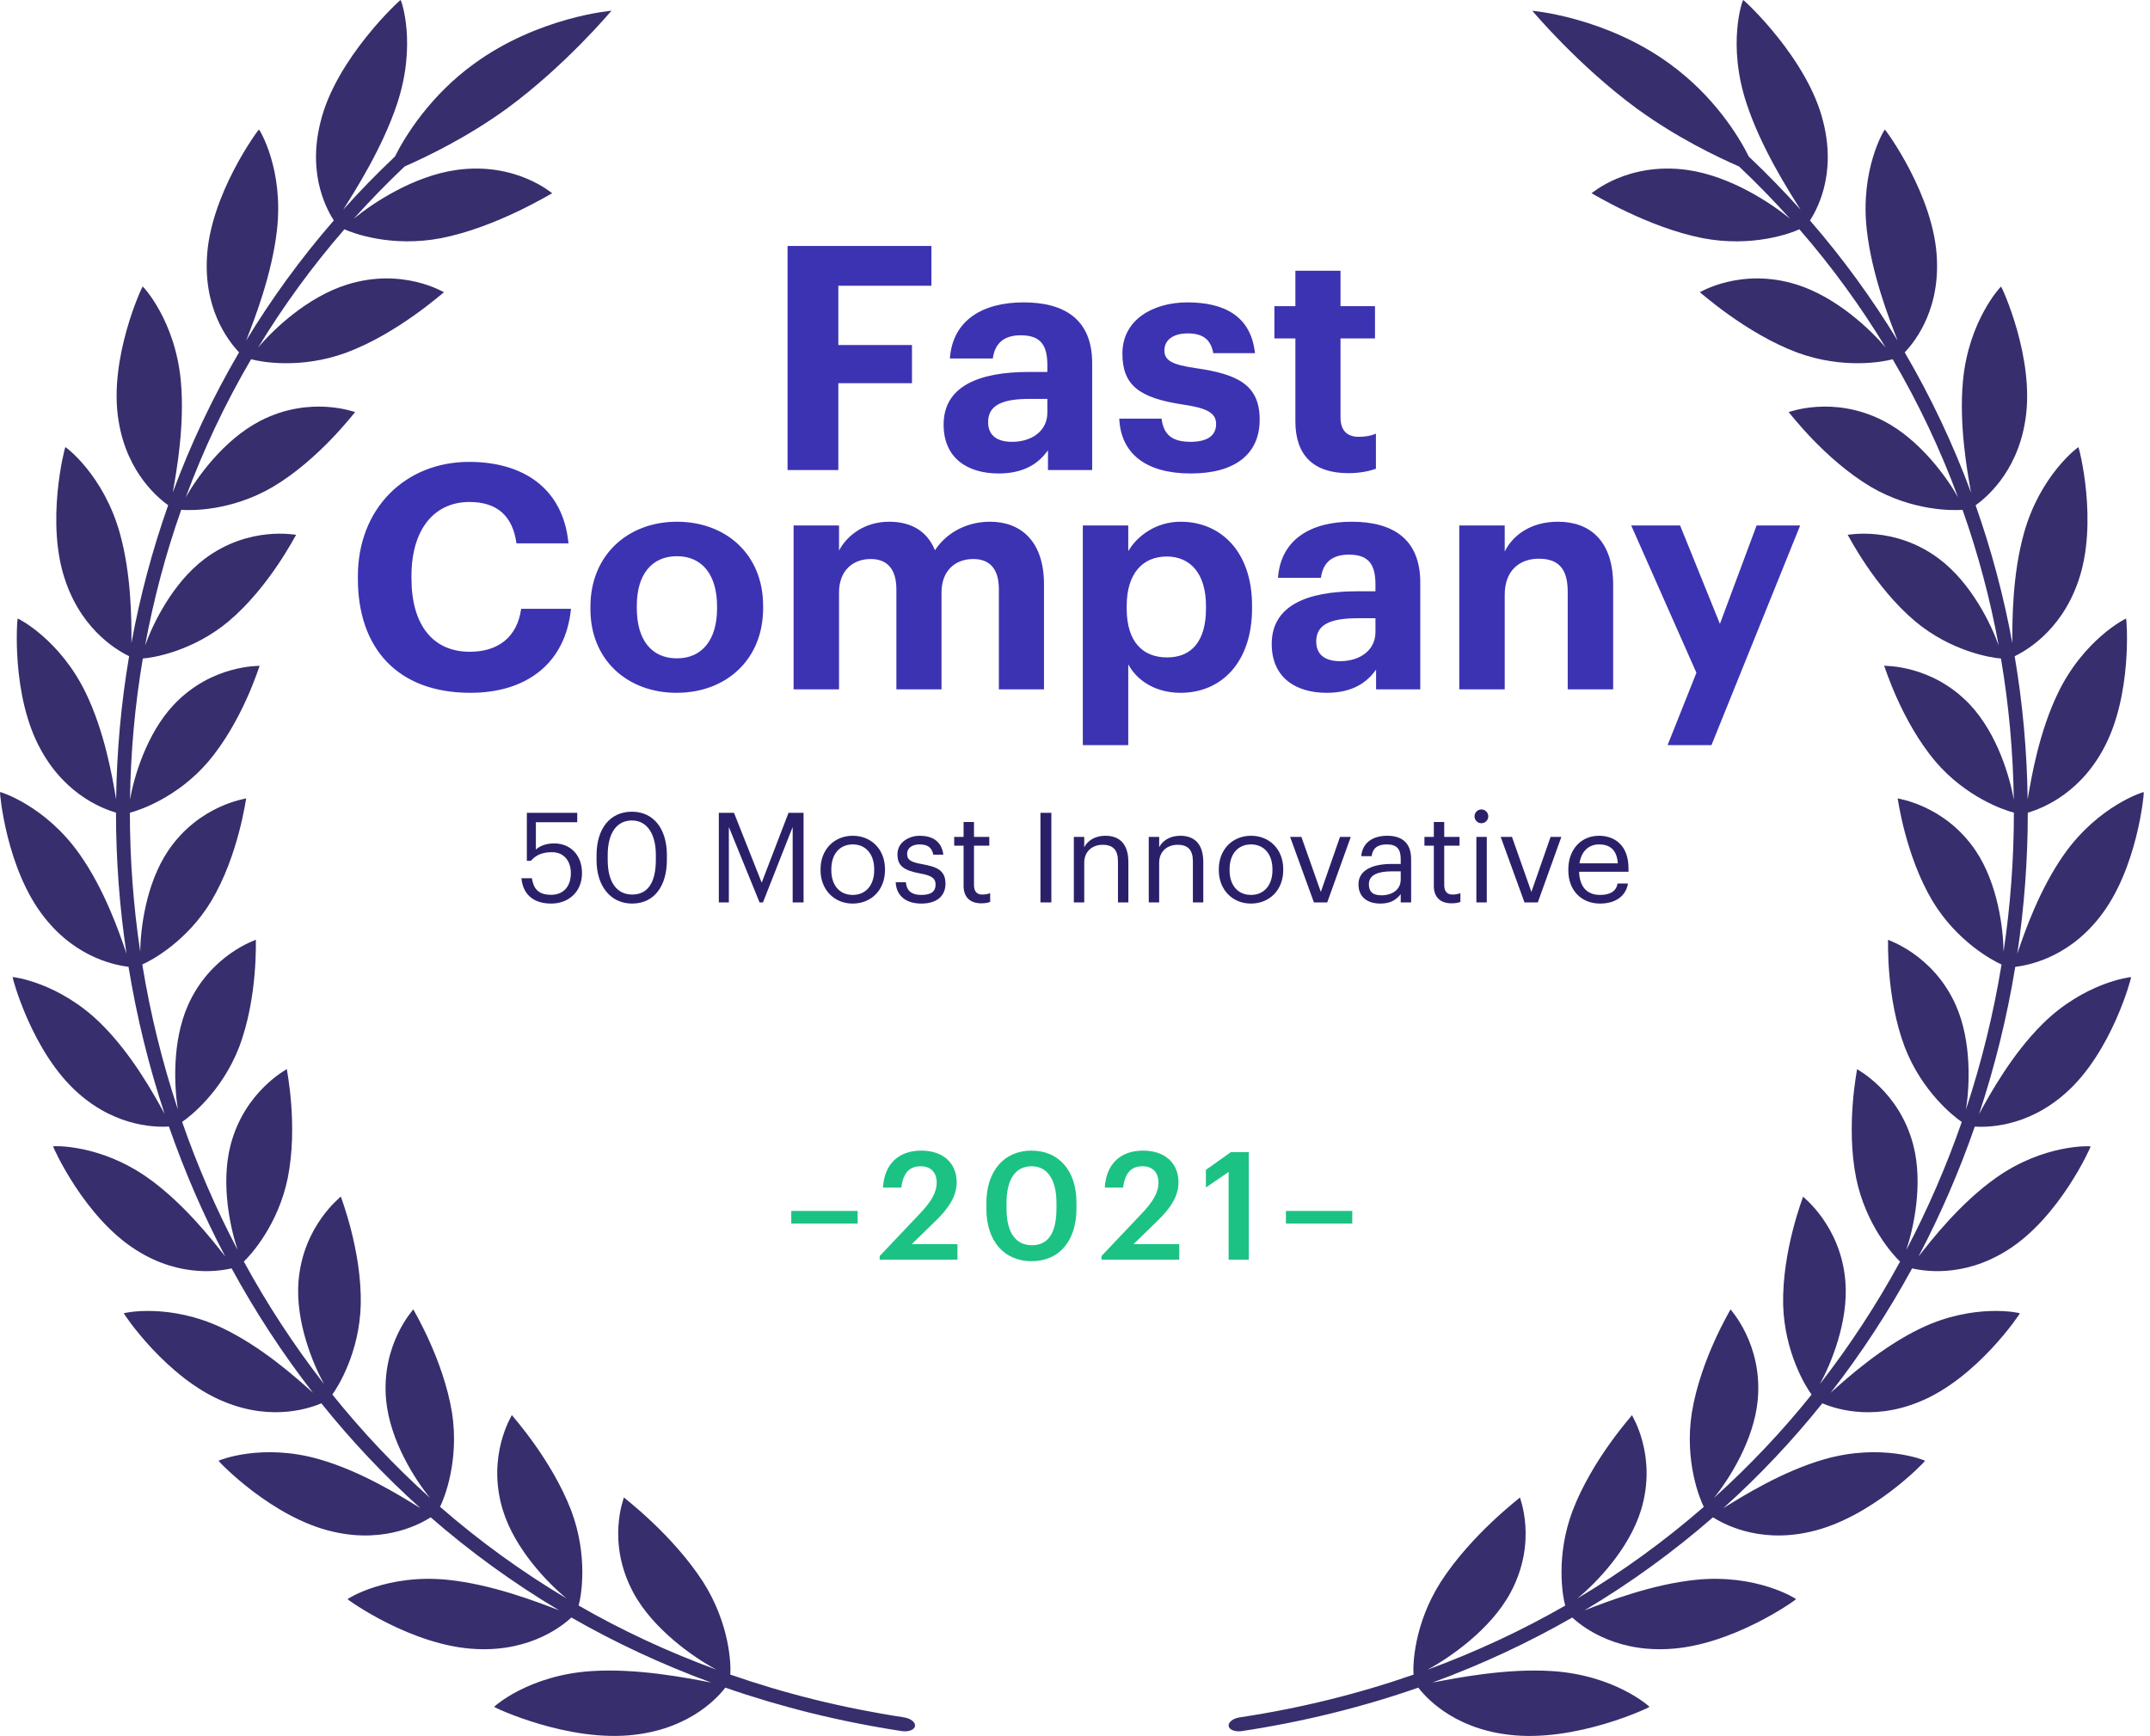 <svg width="343" height="277" viewBox="0 0 343 277" fill="none" xmlns="http://www.w3.org/2000/svg">
<path d="M144.247 274.036C134.459 272.548 125.213 270.237 116.509 267.206C116.633 265.671 116.452 259.172 112.181 252.437C107.273 244.821 99.53 238.995 99.53 238.938C99.606 238.919 96.638 245.958 101.052 254.152C104.248 260.063 110.811 264.563 114.293 266.419C106.512 263.568 99.178 260.139 92.31 256.188C92.729 254.711 93.861 248.316 91.131 241.041C87.973 232.8 81.647 225.856 81.656 225.799C81.723 225.799 77.557 232.203 80.211 240.928C82.132 247.227 87.478 252.674 90.389 255.061C83.121 250.732 76.387 245.825 70.204 240.435C70.898 239.061 73.286 233.027 72.116 225.449C70.727 216.866 65.923 208.985 65.933 208.928C65.999 208.928 60.739 214.479 61.605 223.459C62.233 229.948 66.285 236.182 68.596 239.004C62.917 233.899 57.724 228.376 53.015 222.512C53.938 221.281 57.362 215.758 57.553 208.141C57.724 199.502 54.356 190.986 54.376 190.929C54.433 190.948 48.335 195.523 47.622 204.466C47.108 210.927 49.962 217.7 51.693 220.845C46.889 214.668 42.618 208.123 38.899 201.302C40.022 200.25 44.369 195.429 45.9 188.002C47.593 179.571 45.729 170.638 45.757 170.59C45.815 170.619 39.032 174.058 36.787 182.706C35.17 188.959 36.778 196.073 37.91 199.445C34.447 192.862 31.489 186.022 29.054 179.012C30.338 178.169 35.418 174.143 38.138 167.104C41.182 159.1 40.783 149.996 40.821 149.949C40.868 149.987 33.62 152.251 29.996 160.388C27.389 166.271 27.817 173.537 28.379 177.032C25.877 169.482 23.974 161.743 22.7 153.899C24.108 153.293 29.805 150.242 33.696 143.801C38.072 136.469 39.232 127.431 39.28 127.394C39.318 127.441 31.784 128.388 26.819 135.758C23.242 141.082 22.415 148.301 22.367 151.834C21.273 144.502 20.721 137.094 20.721 129.677C22.205 129.317 28.331 127.252 33.22 121.539C38.728 115.031 41.372 106.278 41.42 106.24C41.458 106.288 33.848 105.975 27.741 112.436C23.337 117.106 21.349 124.097 20.74 127.574C20.845 120.052 21.52 112.521 22.785 105.075C24.317 104.971 30.7 103.967 36.493 99.126C43.027 93.603 47.175 85.362 47.241 85.334C47.27 85.39 39.793 83.799 32.64 89.18C27.475 93.073 24.336 99.666 23.147 103.001C24.498 95.678 26.41 88.431 28.911 81.345C30.443 81.487 36.921 81.563 43.503 77.708C50.942 73.303 56.582 65.772 56.658 65.753C56.678 65.81 49.553 62.996 41.486 67.174C35.665 70.196 31.394 76.23 29.634 79.347C32.431 71.787 35.903 64.417 40.06 57.322C41.553 57.739 47.936 58.951 55.251 56.27C63.507 53.192 70.755 46.627 70.832 46.627C70.851 46.684 64.316 42.629 55.412 45.395C48.982 47.394 43.522 52.661 41.173 55.465C45.158 48.9 49.743 42.582 54.946 36.585C56.354 37.239 62.48 39.503 70.356 38.006C79.259 36.263 88.011 30.826 88.096 30.835C88.106 30.902 82.36 25.777 72.801 27.122C65.895 28.098 59.341 32.493 56.43 34.909C58.998 32.048 61.7 29.263 64.553 26.563C68.13 24.981 74.475 21.959 80.915 17.289C90.332 10.355 97.494 1.763 97.551 1.715C97.656 1.687 85.861 2.682 75.578 10.213C68.682 15.233 64.734 21.533 63.003 24.981C60.111 27.719 57.362 30.542 54.756 33.45C56.811 30.191 61.005 23.57 63.327 16.635C66.542 7.03 64.002 0.001 63.916 0.001C63.869 -0.094 53.567 9.37 51.132 19.468C48.916 28.249 52.464 33.914 53.253 35.174C47.974 41.256 43.313 47.669 39.27 54.338C40.63 50.861 43.37 43.813 44.178 36.775C45.31 27.027 41.391 20.661 41.315 20.671C41.258 20.585 33.363 31.252 33.002 41.388C32.602 50.208 37.13 55.134 38.138 56.223C33.924 63.422 30.395 70.906 27.561 78.589C28.207 74.989 29.492 67.685 28.845 60.761C27.951 51.155 22.833 45.699 22.767 45.717C22.7 45.642 17.268 57.255 18.914 67.126C20.274 75.728 25.63 79.735 26.828 80.616C24.288 87.806 22.338 95.157 20.969 102.593C20.988 98.965 20.969 91.633 19.095 84.993C16.498 75.785 10.486 71.304 10.429 71.342C10.363 71.276 7.157 83.458 10.486 92.827C13.321 101.002 19.266 104.043 20.598 104.706C19.314 112.265 18.629 119.9 18.524 127.545C17.934 123.974 16.688 116.784 13.701 110.598C9.573 102.025 2.867 98.653 2.819 98.69C2.743 98.634 1.716 111.072 6.558 119.711C10.724 127.261 17.078 129.241 18.505 129.667C18.505 137.198 19.066 144.72 20.179 152.166C19.028 148.746 16.641 141.868 12.684 136.279C7.214 128.53 0.051 126.342 0.004 126.38C-0.072 126.333 0.955 138.723 7.119 146.434C12.446 153.179 19.028 154.079 20.503 154.269C21.806 162.226 23.727 170.088 26.267 177.752C24.545 174.579 21.016 168.213 16.174 163.41C9.468 156.741 2.049 155.86 2.011 155.907C1.925 155.869 5.064 167.891 12.446 174.399C18.838 180.101 25.468 179.836 26.952 179.76C29.425 186.875 32.421 193.818 35.941 200.506C33.715 197.645 29.197 191.933 23.642 187.983C15.946 182.508 8.498 182.858 8.47 182.915C8.384 182.896 13.406 194.254 21.758 199.483C28.997 204.078 35.494 202.713 36.949 202.391C40.725 209.316 45.053 215.957 49.933 222.237C47.222 219.793 41.743 214.915 35.579 211.959C27.047 207.857 19.77 209.496 19.751 209.553C19.656 209.553 26.562 219.926 35.741 223.658C43.703 226.955 49.895 224.492 51.265 223.923C56.04 229.873 61.319 235.481 67.074 240.662C63.916 238.692 57.591 234.761 50.961 232.857C41.781 230.204 34.876 233.027 34.866 233.093C34.771 233.103 43.408 242.244 53.206 244.423C61.719 246.374 67.455 242.907 68.71 242.112C74.988 247.587 81.828 252.56 89.2 256.956C85.604 255.563 78.441 252.807 71.45 252.087C61.757 251.092 55.45 255.099 55.45 255.165C55.346 255.194 65.743 262.706 76.035 263.132C84.986 263.549 90.056 259.106 91.159 258.102C98.132 262.1 105.57 265.586 113.475 268.484C109.499 267.717 101.632 266.183 94.403 266.647C84.386 267.281 78.831 272.293 78.841 272.359C78.736 272.406 90.693 278.109 101.29 276.802C110.507 275.712 114.797 270.464 115.72 269.29C124.556 272.368 133.945 274.708 143.876 276.224C144.951 276.385 145.892 276.015 145.978 275.409C146.064 274.803 145.265 274.197 144.218 274.036" fill="#372E6D"/>
<path d="M329.553 174.408C336.934 167.9 340.073 155.879 339.987 155.917C339.949 155.869 332.53 156.75 325.824 163.419C320.982 168.222 317.453 174.588 315.731 177.762C318.271 170.098 320.202 162.235 321.505 154.278C322.98 154.089 329.562 153.189 334.889 146.444C341.053 138.742 342.09 126.342 342.004 126.389C341.956 126.342 334.803 128.54 329.324 136.289C325.367 141.878 322.98 148.755 321.829 152.175C322.942 144.729 323.503 137.208 323.503 129.677C324.93 129.25 331.284 127.261 335.45 119.72C340.292 111.081 339.264 98.643 339.188 98.7C339.141 98.662 332.435 102.025 328.306 110.607C325.32 116.793 324.073 123.983 323.484 127.555C323.379 119.91 322.694 112.275 321.41 104.715C322.742 104.052 328.687 101.011 331.522 92.836C334.851 83.467 331.645 71.285 331.579 71.351C331.522 71.323 325.5 75.794 322.913 85.002C321.039 91.642 321.02 98.975 321.039 102.612C319.669 95.176 317.719 87.825 315.18 80.625C316.378 79.744 321.743 75.737 323.094 67.136C324.73 57.265 319.298 45.651 319.241 45.727C319.175 45.708 314.057 51.174 313.163 60.77C312.516 67.695 313.8 74.989 314.447 78.598C311.603 70.925 308.083 63.432 303.87 56.232C304.878 55.143 309.406 50.217 309.006 41.398C308.645 31.271 300.75 20.595 300.693 20.68C300.616 20.671 296.697 27.037 297.829 36.784C298.638 43.823 301.377 50.871 302.738 54.347C298.685 47.678 294.034 41.265 288.755 35.183C289.544 33.923 293.092 28.259 290.876 19.477C288.45 9.37 278.149 -0.094 278.092 0.001C278.006 0.001 275.457 7.03 278.681 16.645C280.993 23.579 285.197 30.201 287.252 33.459C284.645 30.551 281.896 27.728 279.005 24.991C277.283 21.533 273.326 15.243 266.43 10.222C256.147 2.691 244.352 1.696 244.456 1.725C244.513 1.772 251.676 10.364 261.093 17.298C267.523 21.978 273.878 25 277.454 26.573C280.308 29.272 283.009 32.057 285.578 34.909C282.667 32.493 276.113 28.098 269.207 27.122C259.638 25.777 253.902 30.892 253.912 30.835C254.007 30.835 262.758 36.263 271.652 38.006C279.528 39.503 285.654 37.248 287.062 36.585C292.265 42.572 296.85 48.891 300.835 55.465C298.476 52.661 293.026 47.404 286.595 45.395C277.692 42.629 271.157 46.684 271.176 46.627C271.262 46.627 278.501 53.192 286.757 56.27C294.072 58.951 300.455 57.739 301.948 57.322C306.105 64.417 309.577 71.787 312.373 79.347C310.623 76.23 306.343 70.196 300.521 67.174C292.455 62.996 285.321 65.81 285.349 65.753C285.425 65.772 291.066 73.303 298.505 77.708C305.087 81.554 311.565 81.487 313.096 81.345C315.598 88.431 317.52 95.668 318.861 103.001C317.672 99.657 314.533 93.073 309.368 89.18C302.214 83.799 294.738 85.39 294.766 85.334C294.833 85.362 298.98 93.603 305.515 99.126C311.308 103.967 317.691 104.971 319.222 105.075C320.487 112.521 321.163 120.043 321.267 127.574C320.659 124.097 318.671 117.106 314.266 112.426C308.16 105.966 300.55 106.278 300.588 106.231C300.645 106.269 303.289 115.012 308.787 121.53C313.677 127.242 319.803 129.307 321.286 129.667C321.286 137.084 320.735 144.502 319.641 151.834C319.593 148.301 318.766 141.082 315.199 135.758C310.233 128.388 302.7 127.441 302.738 127.394C302.785 127.432 303.946 136.469 308.321 143.801C312.212 150.242 317.919 153.293 319.317 153.899C318.033 161.743 316.14 169.482 313.639 177.032C314.2 173.537 314.628 166.271 312.022 160.398C308.407 152.26 301.149 149.996 301.206 149.958C301.244 150.006 300.845 159.1 303.889 167.114C306.609 174.152 311.698 178.178 312.973 179.021C310.538 186.031 307.579 192.871 304.117 199.455C305.249 196.082 306.856 188.968 305.239 182.716C302.994 174.067 296.212 170.628 296.269 170.6C296.298 170.657 294.433 179.58 296.127 188.011C297.658 195.438 302.005 200.26 303.128 201.311C299.408 208.132 295.137 214.678 290.334 220.854C292.065 217.719 294.919 210.945 294.405 204.485C293.692 195.542 287.594 190.967 287.651 190.948C287.67 191.005 284.303 199.521 284.474 208.16C284.674 215.767 288.089 221.299 289.012 222.531C284.313 228.395 279.109 233.908 273.431 239.014C275.733 236.191 279.785 229.948 280.413 223.459C281.278 214.479 276.018 208.937 276.084 208.928C276.094 208.985 271.29 216.866 269.902 225.458C268.722 233.027 271.11 239.071 271.813 240.444C265.631 245.835 258.896 250.742 251.629 255.071C254.539 252.693 259.885 247.246 261.807 240.937C264.461 232.212 260.285 225.799 260.361 225.809C260.361 225.875 254.045 232.819 250.887 241.051C248.157 248.326 249.289 254.72 249.707 256.198C242.839 260.139 235.505 263.577 227.724 266.429C231.206 264.563 237.769 260.072 240.965 254.161C245.379 245.967 242.411 238.929 242.487 238.948C242.487 239.005 234.744 244.83 229.836 252.447C225.565 259.182 225.384 265.69 225.508 267.215C216.804 270.246 207.559 272.558 197.771 274.036C196.715 274.197 195.925 274.803 196.011 275.409C196.096 276.016 197.038 276.385 198.113 276.224C208.044 274.718 217.442 272.368 226.269 269.29C227.182 270.464 231.482 275.722 240.699 276.802C251.296 278.119 263.262 272.406 263.148 272.359C263.148 272.293 257.602 267.281 247.586 266.647C240.357 266.183 232.49 267.717 228.514 268.484C236.419 265.586 243.857 262.1 250.83 258.102C251.933 259.106 257.003 263.549 265.954 263.132C276.256 262.715 286.643 255.194 286.538 255.165C286.538 255.099 280.232 251.092 270.539 252.087C263.547 252.797 256.385 255.563 252.789 256.956C260.171 252.56 267 247.578 273.278 242.112C274.543 242.898 280.27 246.374 288.783 244.423C298.59 242.244 307.218 233.103 307.123 233.093C307.113 233.027 300.207 230.204 291.028 232.857C284.398 234.761 278.073 238.692 274.914 240.662C280.679 235.481 285.958 229.873 290.724 223.923C292.093 224.492 298.286 226.964 306.248 223.658C315.427 219.926 322.333 209.543 322.238 209.553C322.219 209.496 314.951 207.857 306.409 211.959C300.245 214.915 294.766 219.793 292.055 222.237C296.935 215.966 301.273 209.316 305.049 202.391C306.495 202.713 312.992 204.078 320.24 199.493C328.592 194.273 333.614 182.905 333.529 182.924C333.5 182.868 326.052 182.508 318.357 187.992C312.802 191.943 308.283 197.655 306.057 200.516C309.577 193.828 312.573 186.894 315.046 179.77C316.53 179.846 323.16 180.12 329.553 174.408Z" fill="#372E6D"/>
<path d="M125.643 75H133.743V61.15H145.493V55.05H133.743V45.6H148.593V39.25H125.643V75ZM159.289 75.55C163.389 75.55 165.689 73.95 167.189 71.85V75H174.239V57.95C174.239 50.85 169.689 48.25 163.289 48.25C156.889 48.25 151.989 51 151.539 57.2H158.389C158.689 54.95 159.989 53.5 162.839 53.5C166.139 53.5 167.089 55.2 167.089 58.3V59.35H164.139C156.139 59.35 150.539 61.65 150.539 67.75C150.539 73.25 154.539 75.55 159.289 75.55ZM161.439 70.5C158.789 70.5 157.639 69.25 157.639 67.35C157.639 64.55 160.089 63.65 164.289 63.65H167.089V65.85C167.089 68.75 164.639 70.5 161.439 70.5ZM189.962 75.55C196.862 75.55 200.962 72.6 200.962 66.95C200.962 61.35 197.362 59.7 190.812 58.75C187.012 58.2 185.762 57.55 185.762 55.9C185.762 54.3 187.112 53.2 189.462 53.2C191.962 53.2 193.162 54.2 193.562 56.35H200.212C199.562 50.35 195.212 48.25 189.412 48.25C184.062 48.25 179.062 50.95 179.062 56.4C179.062 61.5 181.762 63.5 188.712 64.55C192.462 65.1 194.012 65.85 194.012 67.65C194.012 69.45 192.712 70.5 189.912 70.5C186.762 70.5 185.612 69.15 185.312 66.8H178.562C178.812 72.45 182.912 75.55 189.962 75.55ZM215.109 75.5C217.059 75.5 218.509 75.15 219.509 74.8V69.2C218.659 69.55 217.859 69.7 216.759 69.7C214.909 69.7 213.859 68.7 213.859 66.6V54H219.359V48.85H213.859V43.2H206.659V48.85H203.309V54H206.659V67.25C206.659 72.7 209.609 75.5 215.109 75.5ZM75.044 110.55C83.844 110.55 90.194 106 91.094 97.15H83.144C82.494 101.75 79.394 104 74.944 104C69.044 104 65.644 99.7 65.644 92.3V91.9C65.644 84.5 69.244 80.1 74.894 80.1C79.394 80.1 81.794 82.4 82.394 86.7H90.694C89.844 77.9 83.444 73.7 74.844 73.7C64.694 73.7 57.094 81.1 57.094 91.95V92.35C57.094 103.35 63.344 110.55 75.044 110.55ZM107.944 110.55C115.794 110.55 121.744 105.3 121.744 97.05V96.65C121.744 88.5 115.844 83.25 107.994 83.25C100.144 83.25 94.194 88.6 94.194 96.8V97.2C94.194 105.35 100.144 110.55 107.944 110.55ZM107.994 105.05C103.894 105.05 101.594 102.05 101.594 97.05V96.65C101.594 91.65 103.994 88.75 107.994 88.75C112.044 88.75 114.394 91.75 114.394 96.75V97.1C114.394 102.05 112.044 105.05 107.994 105.05ZM126.604 110H133.854V94.55C133.854 91 136.104 89.2 138.904 89.2C141.454 89.2 143.004 90.7 143.004 94.05V110H150.204V94.55C150.204 91 152.454 89.2 155.254 89.2C157.854 89.2 159.354 90.7 159.354 94.05V110H166.554V93.25C166.554 86.3 162.804 83.25 157.954 83.25C154.654 83.25 151.254 84.65 149.154 87.8C147.904 84.7 145.304 83.25 141.854 83.25C137.954 83.25 135.154 85.4 133.854 87.85V83.85H126.604V110ZM172.747 118.9H179.997V106C181.347 108.55 184.297 110.55 188.347 110.55C194.847 110.55 199.747 105.7 199.747 97.05V96.65C199.747 88 194.747 83.25 188.347 83.25C184.497 83.25 181.447 85.45 179.997 87.95V83.85H172.747V118.9ZM186.197 104.9C182.247 104.9 179.747 102.35 179.747 97.1V96.7C179.747 91.45 182.347 88.8 186.147 88.8C189.797 88.8 192.397 91.4 192.397 96.7V97.1C192.397 102.2 190.197 104.9 186.197 104.9ZM211.633 110.55C215.733 110.55 218.033 108.95 219.533 106.85V110H226.583V92.95C226.583 85.85 222.033 83.25 215.633 83.25C209.233 83.25 204.333 86 203.883 92.2H210.733C211.033 89.95 212.333 88.5 215.183 88.5C218.483 88.5 219.433 90.2 219.433 93.3V94.35H216.483C208.483 94.35 202.883 96.65 202.883 102.75C202.883 108.25 206.883 110.55 211.633 110.55ZM213.783 105.5C211.133 105.5 209.983 104.25 209.983 102.35C209.983 99.55 212.433 98.65 216.633 98.65H219.433V100.85C219.433 103.75 216.983 105.5 213.783 105.5ZM232.805 110H240.055V94.9C240.055 91.05 242.405 89.15 245.505 89.15C248.705 89.15 250.105 90.85 250.105 94.4V110H257.355V93.35C257.355 86.35 253.705 83.25 248.555 83.25C244.205 83.25 241.355 85.4 240.055 88V83.85H232.805V110ZM266.037 118.9H273.037L287.187 83.85H280.237L274.387 99.55L268.037 83.85H260.237L270.637 107.35L266.037 118.9Z" fill="#3C33B2"/>
<path d="M87.95 144.179C90.67 144.179 92.85 142.339 92.85 139.319C92.85 136.399 90.97 134.579 88.41 134.579C87.05 134.579 86.07 135.019 85.49 135.559V131.199H92.09V129.699H84.05V137.359H84.69C85.45 136.499 86.41 135.979 88.07 135.979C89.89 135.979 91.07 137.299 91.07 139.319C91.07 141.479 89.87 142.779 87.93 142.779C85.75 142.779 85.13 141.699 84.85 140.139H83.19C83.39 142.479 84.87 144.179 87.95 144.179ZM100.851 144.179C104.371 144.179 106.391 141.379 106.391 137.219V136.419C106.391 132.339 104.331 129.519 100.811 129.519C97.311 129.519 95.171 132.239 95.171 136.459V137.259C95.171 141.419 97.431 144.179 100.851 144.179ZM100.851 142.739C98.471 142.739 96.951 140.859 96.951 137.239V136.439C96.951 132.919 98.391 130.919 100.811 130.919C103.231 130.919 104.631 133.079 104.631 136.399V137.199C104.631 140.819 103.351 142.739 100.851 142.739ZM114.677 143.999H116.277V131.959L121.177 143.999H121.717L126.457 131.959V143.999H128.197V129.699H125.797L121.517 140.839L117.097 129.699H114.677V143.999ZM136.026 144.179C139.006 144.179 141.186 141.999 141.186 138.839V138.679C141.186 135.539 139.006 133.359 136.046 133.359C133.086 133.359 130.906 135.559 130.906 138.699V138.859C130.906 141.919 133.046 144.179 136.026 144.179ZM136.046 142.799C133.926 142.799 132.626 141.239 132.626 138.859V138.699C132.626 136.299 133.946 134.739 136.046 134.739C138.126 134.739 139.466 136.299 139.466 138.719V138.859C139.466 141.219 138.146 142.799 136.046 142.799ZM146.996 144.179C149.536 144.179 150.836 142.899 150.836 140.999C150.836 138.779 149.316 138.299 147.156 137.899C145.236 137.559 144.716 137.179 144.716 136.239C144.716 135.339 145.496 134.739 146.696 134.739C148.016 134.739 148.656 135.239 148.896 136.379H150.496C150.216 134.119 148.596 133.359 146.716 133.359C145.076 133.359 143.176 134.359 143.176 136.299C143.176 138.119 144.096 138.879 146.816 139.379C148.436 139.679 149.256 140.039 149.256 141.139C149.256 142.259 148.556 142.799 146.976 142.799C145.296 142.799 144.636 142.019 144.516 140.779H142.896C142.996 142.919 144.496 144.179 146.996 144.179ZM156.546 144.139C157.226 144.139 157.626 144.039 157.966 143.919V142.519C157.606 142.659 157.206 142.739 156.686 142.739C155.846 142.739 155.386 142.239 155.386 141.219V134.939H157.826V133.539H155.386V131.159H153.726V133.539H152.226V134.939H153.726V141.379C153.726 143.019 154.646 144.139 156.546 144.139ZM165.988 143.999H167.728V129.699H165.988V143.999ZM171.315 143.999H172.975V137.659C172.975 135.779 174.355 134.799 175.895 134.799C177.575 134.799 178.355 135.619 178.355 137.459V143.999H180.015V137.579C180.015 134.539 178.495 133.359 176.335 133.359C174.615 133.359 173.455 134.219 172.975 135.199V133.539H171.315V143.999ZM183.268 143.999H184.928V137.659C184.928 135.779 186.308 134.799 187.848 134.799C189.528 134.799 190.308 135.619 190.308 137.459V143.999H191.968V137.579C191.968 134.539 190.448 133.359 188.288 133.359C186.568 133.359 185.408 134.219 184.928 135.199V133.539H183.268V143.999ZM199.561 144.179C202.541 144.179 204.721 141.999 204.721 138.839V138.679C204.721 135.539 202.541 133.359 199.581 133.359C196.621 133.359 194.441 135.559 194.441 138.699V138.859C194.441 141.919 196.581 144.179 199.561 144.179ZM199.581 142.799C197.461 142.799 196.161 141.239 196.161 138.859V138.699C196.161 136.299 197.481 134.739 199.581 134.739C201.661 134.739 203.001 136.299 203.001 138.719V138.859C203.001 141.219 201.681 142.799 199.581 142.799ZM209.618 143.999H211.738L215.498 133.539H213.778L210.718 142.319L207.618 133.539H205.818L209.618 143.999ZM220.204 144.179C221.744 144.179 222.684 143.659 223.464 142.679V143.999H225.124V137.099C225.124 134.179 223.304 133.359 221.304 133.359C219.284 133.359 217.384 134.239 217.164 136.619H218.824C218.984 135.339 219.784 134.739 221.224 134.739C222.824 134.739 223.464 135.439 223.464 137.099V137.859H221.964C219.284 137.859 216.724 138.679 216.724 141.099C216.724 143.239 218.264 144.179 220.204 144.179ZM220.364 142.859C218.904 142.859 218.384 142.179 218.384 141.099C218.384 139.559 219.924 139.039 222.024 139.039H223.464V140.339C223.464 141.959 222.124 142.859 220.364 142.859ZM231.565 144.139C232.245 144.139 232.645 144.039 232.985 143.919V142.519C232.625 142.659 232.225 142.739 231.705 142.739C230.865 142.739 230.405 142.239 230.405 141.219V134.939H232.845V133.539H230.405V131.159H228.745V133.539H227.245V134.939H228.745V141.379C228.745 143.019 229.665 144.139 231.565 144.139ZM236.334 131.359C236.934 131.359 237.434 130.859 237.434 130.259C237.434 129.659 236.934 129.159 236.334 129.159C235.734 129.159 235.234 129.659 235.234 130.259C235.234 130.859 235.734 131.359 236.334 131.359ZM235.534 143.999H237.194V133.539H235.534V143.999ZM243.212 143.999H245.332L249.092 133.539H247.372L244.312 142.319L241.212 133.539H239.412L243.212 143.999ZM255.263 144.179C257.623 144.179 259.363 143.079 259.723 140.979H258.063C257.843 142.199 256.903 142.799 255.283 142.799C253.143 142.799 252.003 141.479 251.923 139.099H259.803V138.559C259.803 134.819 257.523 133.359 255.103 133.359C252.223 133.359 250.203 135.559 250.203 138.719V138.879C250.203 142.099 252.303 144.179 255.263 144.179ZM251.983 137.759C252.263 135.899 253.403 134.739 255.103 134.739C256.823 134.739 257.943 135.599 258.103 137.759H251.983Z" fill="#2A206A"/>
<path d="M126.236 195.24H136.82V193.224H126.236V195.24ZM140.338 201H152.746V198.528H145.45L149.266 194.808C151.306 192.84 152.626 190.896 152.626 188.664C152.626 185.64 150.514 183.6 146.962 183.6C143.338 183.6 141.082 185.76 140.866 189.504H143.794C144.082 187.08 145.162 186.096 146.866 186.096C148.522 186.096 149.434 187.104 149.434 188.712C149.434 190.344 148.45 191.856 146.818 193.584L140.338 200.424V201ZM164.56 201.24C169.048 201.24 171.736 197.952 171.736 192.792V191.928C171.736 186.768 168.904 183.6 164.56 183.6C160.24 183.6 157.36 186.792 157.36 192V192.864C157.36 198.024 160.192 201.24 164.56 201.24ZM164.632 198.696C162.064 198.696 160.576 196.728 160.576 192.84V191.976C160.576 188.16 161.992 186.096 164.584 186.096C167.152 186.096 168.544 188.304 168.544 191.952V192.792C168.544 196.68 167.272 198.696 164.632 198.696ZM175.724 201H188.132V198.528H180.836L184.652 194.808C186.692 192.84 188.012 190.896 188.012 188.664C188.012 185.64 185.9 183.6 182.348 183.6C178.724 183.6 176.468 185.76 176.252 189.504H179.18C179.468 187.08 180.548 186.096 182.252 186.096C183.908 186.096 184.82 187.104 184.82 188.712C184.82 190.344 183.836 191.856 182.204 193.584L175.724 200.424V201ZM196.008 201H199.224V183.84H196.368L192.384 186.672V189.48L196.008 187.008V201ZM205.15 195.24H215.734V193.224H205.15V195.24Z" fill="#1CC283"/>
</svg>
